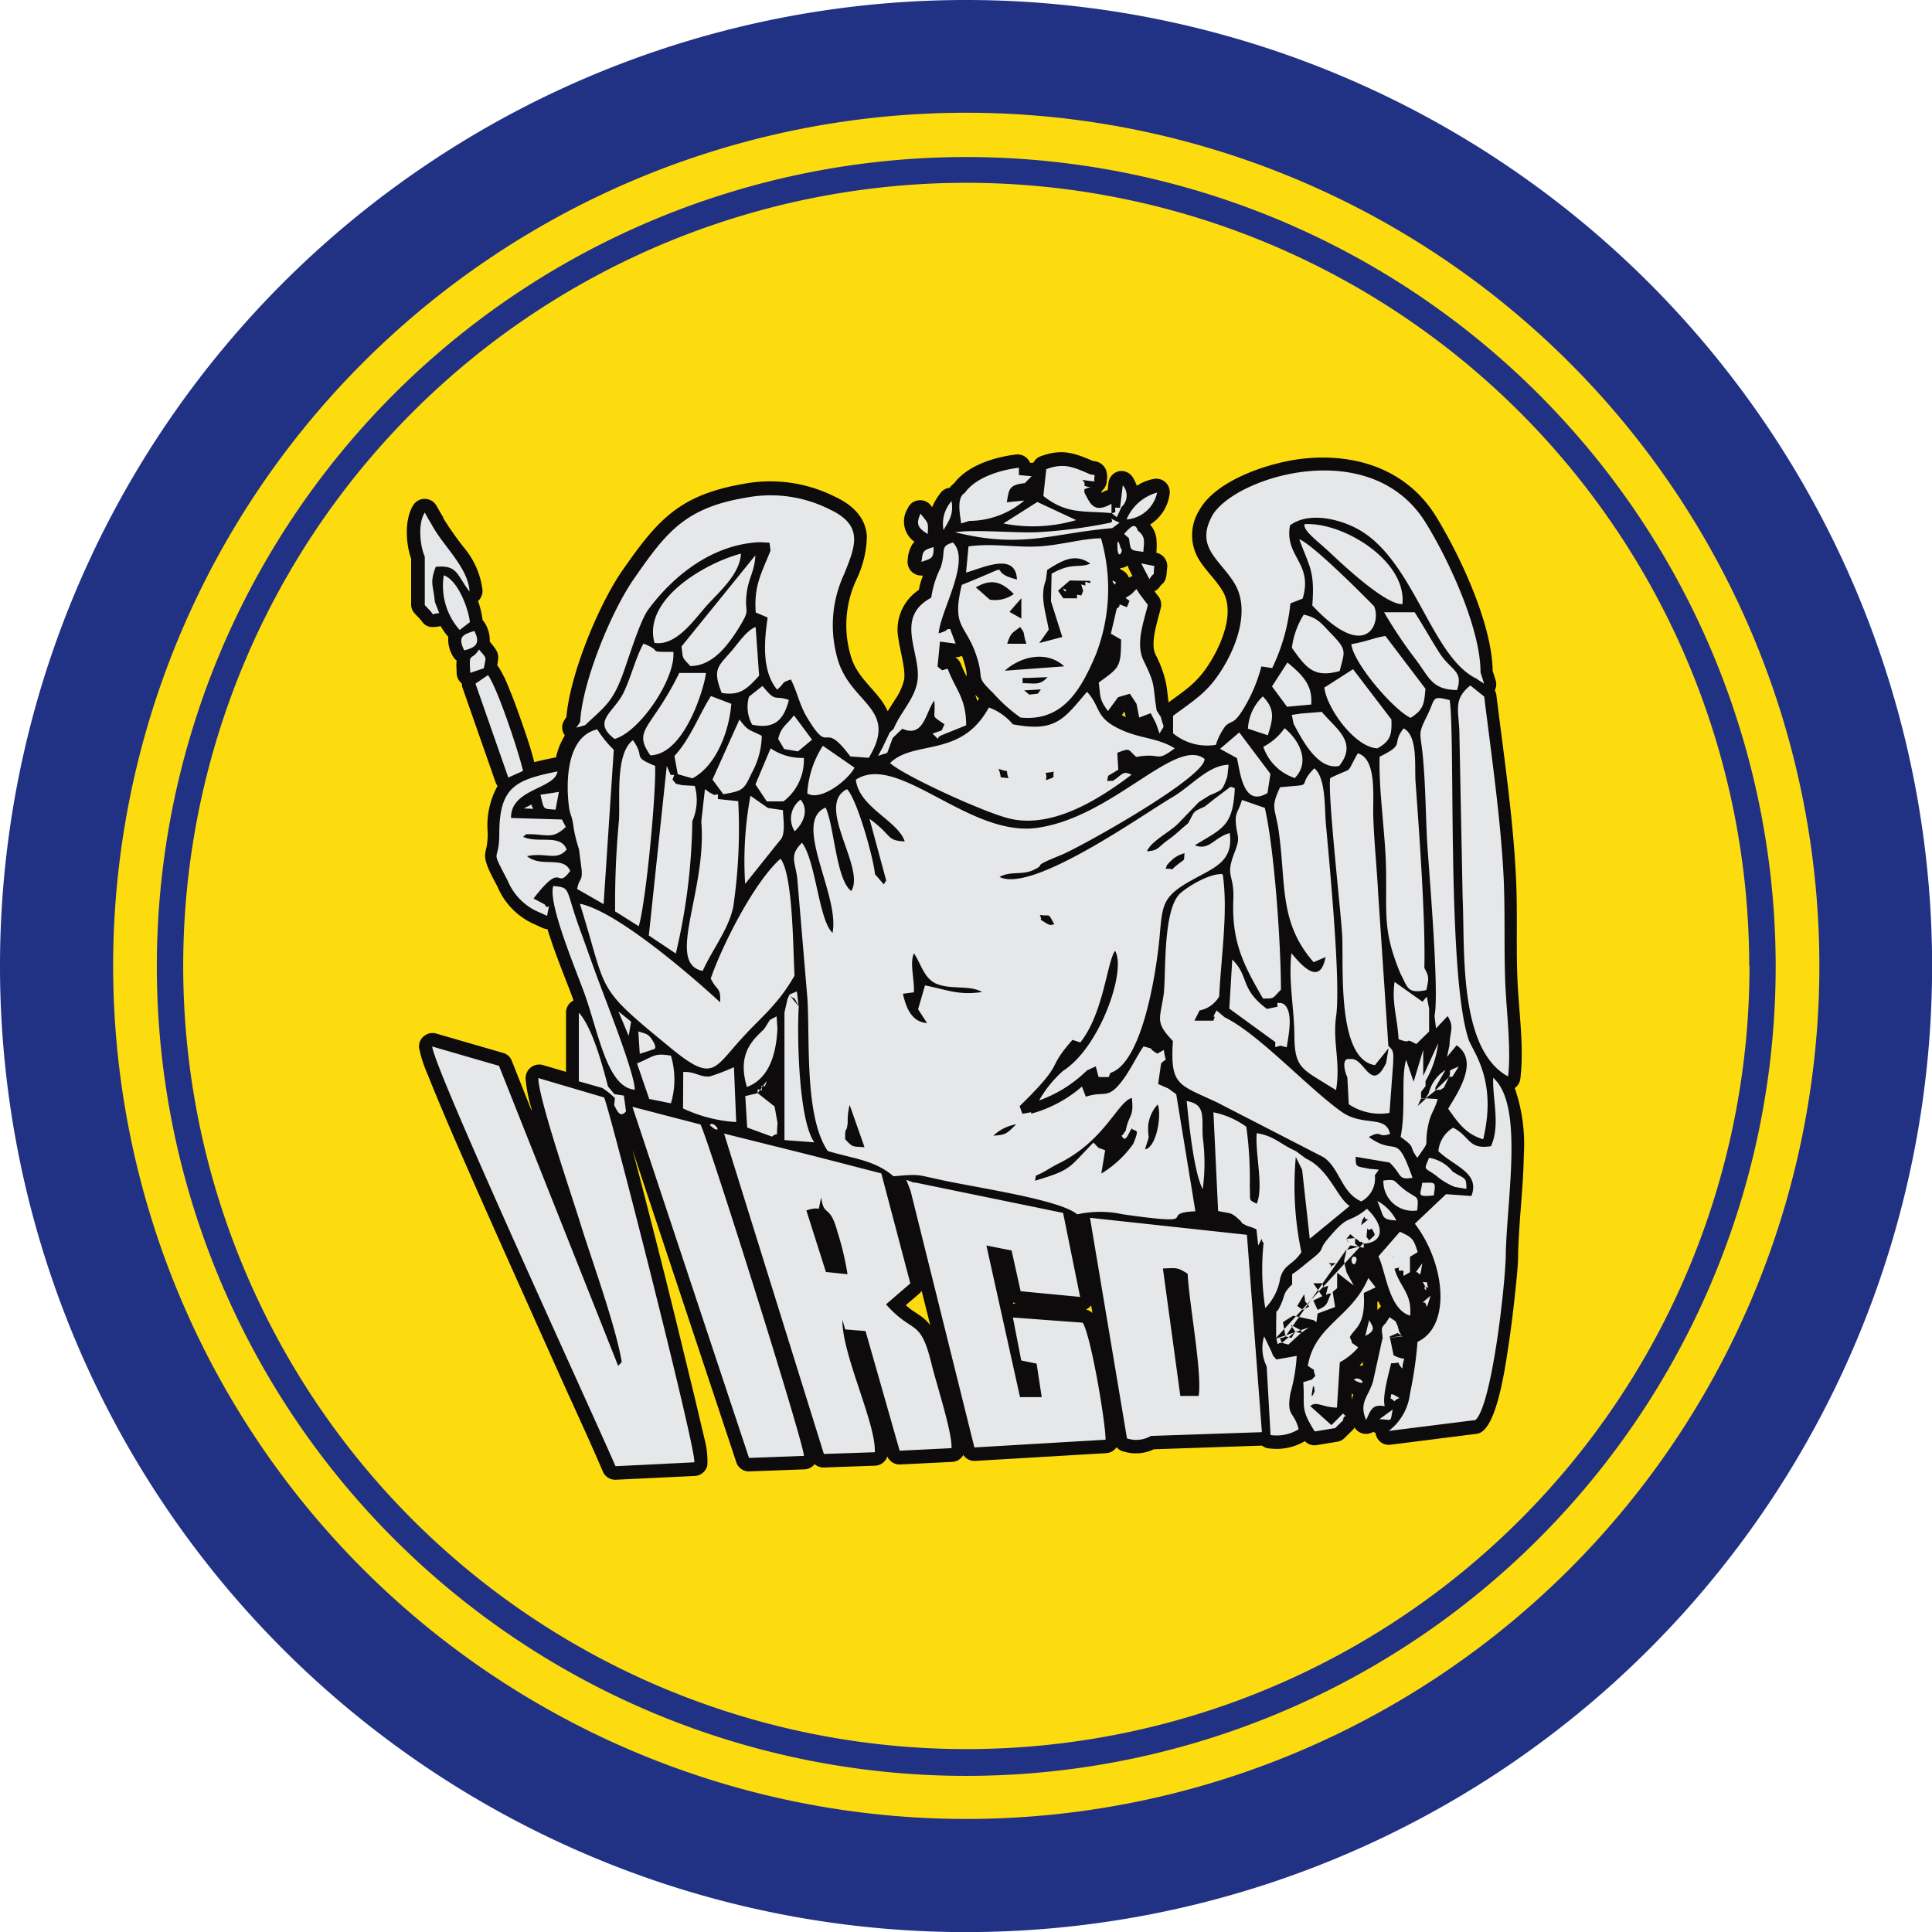 <svg id="Layer_1" data-name="Layer 1" xmlns="http://www.w3.org/2000/svg" viewBox="0 0 189.71 189.71">
  <g id="Layer_1-2" data-name="Layer_1">
    <path id="embroidery1Color" d="M214.86,120A94.86,94.86,0,1,1,120,25.14,94.87,94.87,0,0,1,214.86,120Z" transform="translate(-25.14 -25.14)" fill="#213184"/>
    <path id="embroidery2Color" d="M203.79,120A83.77,83.77,0,1,1,120,36.21,83.78,83.78,0,0,1,203.79,120Z" transform="translate(-25.14 -25.14)" fill="#fddc0f"/>
    <path id="embroidery3Color" d="M199.5,120A79.48,79.48,0,1,1,120,40.56,79.49,79.49,0,0,1,199.5,120Z" transform="translate(-25.14 -25.14)" fill="#213184"/>
    <path id="embroidery4Color" d="M196.93,120A76.9,76.9,0,1,1,120,43.09a76.91,76.91,0,0,1,76.9,76.9Z" transform="translate(-25.14 -25.14)" fill="#fddc0f"/>
    <path id="embroidery5Color" d="M160,165.73a1.38,1.38,0,0,1-.72.21,1.31,1.31,0,0,1-1.13-.63,1.18,1.18,0,0,1-.22.28l-.77.76a1.27,1.27,0,0,1-.72.36l-2,.33a1.29,1.29,0,0,1-1.17-.39h0a5.41,5.41,0,0,1-3.45.72,1.26,1.26,0,0,1-.76-.28l-10.62.36a4.06,4.06,0,0,1-2.89.24,1.3,1.3,0,0,1-.77-.44,1.33,1.33,0,0,1-1,.58l-12.87.76a1.3,1.3,0,0,1-1.18-.58,1.32,1.32,0,0,1-1.1.68l-5.09.25a1.3,1.3,0,0,1-1.27-.79,1.31,1.31,0,0,1-1.21.91l-5,.18a1.34,1.34,0,0,1-.93-.33,1.3,1.3,0,0,1-1,.51l-5.39.2a1.29,1.29,0,0,1-1.3-.9L87.25,138.06v0c1.06,4,2.08,8,3.09,12s2,8.15,3,12.23c.33,1.4.66,2.81,1,4.23A8.53,8.53,0,0,1,94.6,169a1.32,1.32,0,0,1-1.24,1.07l-7.73.37a1.31,1.31,0,0,1-1.29-.8c-1.2-2.79-2.48-5.58-3.74-8.35q-3-6.69-6-13.39c-1.9-4.27-3.8-8.54-5.64-12.83-.63-1.49-1.26-3-1.85-4.48a12.19,12.19,0,0,1-.82-2.57,1.29,1.29,0,0,1,.48-1.14,1.32,1.32,0,0,1,1.21-.25l6.56,1.9a1.26,1.26,0,0,1,.86.79l1.93,4.86c0-.06,0-.12,0-.17a13.93,13.93,0,0,1-.58-3,1.34,1.34,0,0,1,1.7-1.29l2.27.67v-5.82a1.31,1.31,0,0,1,.74-1.19c-.52-1.49-1.76-4.38-2.56-7a1.41,1.41,0,0,1-.48-.12l-.86-.39,0,0a7,7,0,0,1-3.57-3.66c-.4-.79-1.26-2.22-1.22-3.12a4.68,4.68,0,0,1,.16-.83,7.94,7.94,0,0,0,.1-1.38A8,8,0,0,1,74,102.31a1.22,1.22,0,0,1-.21-.39l-3.22-9.21a1.24,1.24,0,0,1-.08-.46,1.3,1.3,0,0,1-.51-1c0-.4-.06-.84,0-1.25a1.35,1.35,0,0,1-.41-.5,3.16,3.16,0,0,1-.41-1.83,6,6,0,0,1-.76-1.06,2.76,2.76,0,0,1-1,.09c-.65-.13-.73-.47-1.09-.85l-.43-.45a1.29,1.29,0,0,1-.37-.91V80c-.55-1.56-.65-3.93.23-5.29A1.33,1.33,0,0,1,68,74.8l.4.71.26.42,0,.08a29.59,29.59,0,0,0,2.12,3,8,8,0,0,1,1.74,4.07,1.34,1.34,0,0,1-.44,1.08,8.77,8.77,0,0,1,.45,1.88v0a1.37,1.37,0,0,1,.25.33,3.19,3.19,0,0,1,.45,1.77c.87,1.06.94,1.18.73,2.33l.11.13a10.76,10.76,0,0,1,1,2c.39.92.74,1.86,1.07,2.8.51,1.44,1.09,3.07,1.46,4.58.69-.18,1.38-.32,2-.45l.13,0a6.92,6.92,0,0,1,.86-2.15l0-.05a1.29,1.29,0,0,1,0-1.52l.17-.27c.35-4.22,3.19-11.09,5.52-14.42,3.48-5,5.61-7.38,11.88-8.47a14.13,14.13,0,0,1,9,1.28c1.65.77,3,2,3.1,3.89A10.23,10.23,0,0,1,109.26,82a10.6,10.6,0,0,0-.63,7.37c.5,1.91,1.73,2.85,2.88,4.31a6.35,6.35,0,0,1,.8,1.3c.24-.4.5-.79.75-1.19a5.71,5.71,0,0,0,.85-1.88c.19-1-.4-2.88-.54-4a4.68,4.68,0,0,1,2-4.85,5.58,5.58,0,0,1,.36-1.27.58.58,0,0,1,0-.14,1.34,1.34,0,0,1-1.46-1.52,3.26,3.26,0,0,1,.44-1.52,2,2,0,0,1,.23-.27,2.43,2.43,0,0,1-.66-3.29,1.28,1.28,0,0,1,1.05-.78,1.3,1.3,0,0,1,1.21.5l.13.17a6,6,0,0,1,.8-1.36,1.26,1.26,0,0,1,.92-.54,2.23,2.23,0,0,1,.43-.44c1.35-1.78,4-2.58,6.09-2.83a1.31,1.31,0,0,1,1,.3,1.42,1.42,0,0,1,.38.51l.18,0,.14,0a1.3,1.3,0,0,1,.72-.64c2.09-.76,3.28-.33,5.17.48a1.37,1.37,0,0,1,1.25.89,2,2,0,0,1,.07,1,1.28,1.28,0,0,1-.46,1,1,1,0,0,1-.11.24l.27-.14a1.56,1.56,0,0,1,.39-.15l.07-.67a1.32,1.32,0,0,1,1-1.17,1.3,1.3,0,0,1,1.42.64,4.59,4.59,0,0,1,.37.78,4.5,4.5,0,0,1,1.66-.67,1.32,1.32,0,0,1,1.56,1.48,4.2,4.2,0,0,1-1.92,3,2.51,2.51,0,0,1,.62,1.37,8.16,8.16,0,0,1,0,1.4h0a1.33,1.33,0,0,1,1.06,1.46c-.09.67,0,1.27-.61,1.71l-.12.17a1.28,1.28,0,0,1-.52.44l.39.5a1.32,1.32,0,0,1,.24,1.09c-.27,1.24-1.1,3.44-.52,4.63a11.27,11.27,0,0,1,1,2.69c.13.63.19,1.31.27,2,2-1.45,3.07-2.13,4.4-4.47,1-1.78,2.06-4.56.9-6.49-.65-1.08-1.61-1.94-2.27-3a4.6,4.6,0,0,1,0-4.92c1.66-3,7-4.72,10.25-5.06,5.15-.54,10.16,1.08,13,5.7,2.37,3.86,5.49,10.54,5.55,15.15l.29.91a1.35,1.35,0,0,1-.08,1,1.22,1.22,0,0,1,.16.51c.74,6,1.65,12,1.93,18.08.15,3.24,0,6.47.13,9.7s.67,6.69.29,9.83a1.31,1.31,0,0,1-.55.93,16.83,16.83,0,0,1,.89,6.54c-.05,3.26-.48,6.5-.56,9.75,0,1.19-.15,2.42-.27,3.6-.18,1.74-.39,3.49-.65,5.22-.29,1.93-1,7.18-2.48,8.51a1.21,1.21,0,0,1-.74.34L161.69,167a1.28,1.28,0,0,1-1.37-.76,1.48,1.48,0,0,1-.12-.41l-.17-.06Zm.73-12.31c-.08-.16-.17-.33-.24-.5l-.1.05q0,.39,0,.78l.05,0v0A1.5,1.5,0,0,1,160.76,153.42ZM99.88,133.76h0l-.12,0,.07,1.11.3.11-.18-1a.82.82,0,0,1,0-.27Zm64.05,21.87a.41.41,0,0,0,.11-.07l-.12.05ZM159,158.88c-.12.12-.24.22-.36.32a1.43,1.43,0,0,1,.28.07l.08-.39Zm-1,3.18-.13-.06,0,.57a4.28,4.28,0,0,1,.14-.43l0-.08Zm-22.1-81.4a1.42,1.42,0,0,1-.76.26s0,.07,0,.1l.24.14h0a1.38,1.38,0,0,1,.62.71,1.35,1.35,0,0,1,.34-.17l-.32-.63A1.25,1.25,0,0,1,135.89,80.66Zm-19.42,74.59-.84-3.36a1.27,1.27,0,0,1-.24.28l-1.32,1.13c.17.15.35.29.53.43.4.29.83.53,1.21.84A4.23,4.23,0,0,1,116.47,155.25Zm15.8-1.93-.07.09a1.46,1.46,0,0,1-.43.32,1.3,1.3,0,0,1,.63.34l-.13-.75Zm-11-59.57-.38-.39a6.45,6.45,0,0,1,.21.62A1,1,0,0,1,121.26,93.75Zm-1.72-4.2a1.23,1.23,0,0,1-.63.12,1.35,1.35,0,0,1,.57.69,11.9,11.9,0,0,0,.55,1.2c0-.12,0-.25,0-.38a6.11,6.11,0,0,0-.22-.94,7,7,0,0,0-.23-.69Zm16.13,6-.14-.54-.25.35Zm-10.75,57.62a1.14,1.14,0,0,1-.31-.16l0,.14h.06l.22,0Z" transform="translate(-25.14 -25.14)" fill="#0d0b0c" fill-rule="evenodd"/>
    <path id="embroidery6Color" d="M117.79,77.19c.53-.94,1-1.48.79-2.85A3.35,3.35,0,0,0,117.79,77.19ZM108.13,137c.76.84.72.7,1.9.79l-1.46-4.15a6.07,6.07,0,0,0-.19,1.71c-.11,1.22-.27.22-.25,1.65Zm6.75-14.42-1.08.14c.34,1.51.91,2.77,2.37,2.88l-.88-1.36.68-2.34c2.06.4,3.28,1,5.6.65-1.22-.71-3-.21-4.46-.8-1.25-.52-1.53-2-2.23-3-.43,1,.05,2.38,0,3.82ZM165.12,133l-.44,0-.33.74.77-.69Zm-79.62-.38-.66-.8c-.52-2-1.53-5.79-2.86-7.24v6.74l2.3.65a7.18,7.18,0,0,1,1.24,1l-.07.69c.28.54.59,1.32,1.16.6l-.21-1.54-.9-.14Zm51.37-55.38c-.29-.88-.76-.23-1-.06l-.35.39L136,78c.18,1.3.11,1.14,1.41,1.33C137.46,78.38,137.68,77.86,136.87,77.25ZM135,93.58l1.09-.32.65,1L137,95.6l1.13-.43.52,1,.35,1c.54-1,.45-.31.13-1.62l-.41-.63c-.44-2.75-.06-2.38-1.28-4.9-.82-1.68,0-3.75.41-5.49l-.8-1.05-.32-.5-.5.51-.57.36.39.29-.25.62c-1.27-.47-.35-.2-1,.13l-.58,2.47,1,.58c0,2.77-.19,2.75-2.19,4.22.18,1.44.06,1.65.9,2.8l1-1.36Zm25.58,70.92c1.26,0,1.06.44,1.31-.95Zm-1.38-8.18c1.1-.55.75-.9.38-1.55Zm-59-30.17-.44.44c-1.63,1.53-1.91,3.11-1.28,5.29,2.27-.86,2.88-3.39,3-5.71l-.08-1.23-.66.35Zm32.39-53.81c0-.68.18-.53-.37-.61-1.69-.73-2.57-1.17-4.34-.52l-.29,2.63c2.33,1.86,4.09,1.43,6.72,1.69l.49.4.46-1a1.52,1.52,0,0,0,.13-2.14L135.12,75c-.65,0-.45-.15-.46.57v-.13l-.38.1,0-.93c-1.78,1-2.09-.06-2.66-1.1l0-.33c.8-.34.8-.08,0-.33.2-.71-1-.64.94-.44l.11-.06Zm-6.83.25.68-.69-1.25-.11,0-.72c-1.91.22-4.3,1-5.31,2.47-.84.48-.47,2.09-.36,3l.8-.25a8.42,8.42,0,0,0,5.4-2l-1.72.17C124.22,73.33,124.1,72.75,125.72,72.59Zm.64,61.76-.87.16-.27-.75c4.7-4.61,2.41-3.35,5.19-6.51l.77.25c2.27-2.83,2.63-7.93,3.41-9,1.15,1.9-1.47,9.47-5.09,11.78a11.46,11.46,0,0,0-2.37,2.92,12.91,12.91,0,0,0,4.7-2.95l.87-.4.26,1,.11.05.9,0,.16-.41c3.19-1,4.54-10.13,4.83-13.31s.22-4,3.22-5.64c2.1-1.19,4.07-1.78,3.67-4.6-1.56.44-2,1.76-3.42,1.2,2.71-1.67,3.75-1.84,3.92-5.61l-.41-.14-1.7,1.28-.84.67c-1.3.58-.94.43-1.65,1.66-.72.57-1.1,1-1.85,1.54-1.17.82-1,1.12-2.18,1.19.44-1,2.09-1.8,3-2.65l2.11-2.19,1-.63c1.34-.59,1.28-.46,1.78-1.84l.13-1.18c-1.95,0-3.72,2.13-5.49,3.16-2.94,1.72-13.77,9.47-17,7.85,1.12-.62,2.21-.13,3.39-.71,1.38-.68-.62-.12,2.67-1.45,2-.83,14.15-7.62,14.07-9.43-2.82-2.2-9,5.71-16.39,6.76-6.69,1-13.71-7.44-17.85-4.72.31,2.73,4.11,4,4.8,6.06-1.86-.09-1.15-.54-3.46-2.22l1.64,6.06-.24.38-.86-1c-.16-1.62-1.75-7.34-2.75-8.35-3.17,1.58,1.85,7.72.42,10-1.49-1.08-1.67-6.41-2.52-8.19-3.32,1.39,1.42,8.6.68,12.3-1.36-1.25-1.63-7.05-3-8.85-1.23,1.23-.71,1.76-.47,3.42l1,11.85c.26,4.17-.29,11.63,2,15,2.45.75,4.59.87,6.45,2.48,2.69-.22,2.12-.18,4.86.4,3.69.79,11.46,1.9,13.19,3.34a10.43,10.43,0,0,1,4.49,0c8.39,1.19,3.19-.13,7.11-.3l-1.88-11.49-.78-.57-1-.44.29-2c.6-.72.5.22.27-1.34l-.64.36c-1.14-.68,0-.34-1.35-.71-.7,1-1.29,2.33-2.14,3.43-1.43,1.84-1.66.89-3.53,1.51l-.38-1a12.58,12.58,0,0,1-5,2.67ZM134.87,79c.06,1.22.64.14.33,0C135.19,79,134.8,77.48,134.87,79ZM166,124.91l.15,1.21.51-.54.63-.67c.68,1.14.22,1.43.18,2.87l-.24,1.14.94-1.14c2.3,1.57,0,4.81-.83,6.23.91,1.27,1.69,2.49,3.44,3,1.4-5.82-1-8.57-1.43-9.79-2.14-6.37-1.3-29.8-1.86-33.33-1.84-.48-1.35-.2-2.25,1.6s-.62,1.59-.41,3.68c.28,2.74.3,5.76.44,8.54C165.48,111.05,166.48,122.53,166,124.91ZM78,114.68l.86.39c.35-1.83.16-.33-.23-1.12l-1.1-.58c3-3.89,2.12-.71,3.6-2.71-.66-1.53-2.84-.29-4.24-1.45,1.91-.41,2.86.52,3.89-.64-.56-1.59-2.84-.57-4.27-1.26l.29-.25c2-.07,2.51.6,3.9-.72l-.38-.73-5-.15c-.05-2.89,4.31-2.83,4.56-4.57-4,.81-5.69,1.45-5.71,6,0,3.26-1,1.21.82,4.72a5.75,5.75,0,0,0,3,3.07Zm39.61-17.82-.91.32c.91.81.22.49.84.18l2.47-1c0-2.71-1.06-3.51-1.81-5.55-.81.17-.32.27-1-.21l.24-2.46,1.54.2-.54-1.43c-.59,0,.08.07-1.13.42.19-2.26,3.21-7.15,1.4-8.92-1.36.41-.63.75-1.21,2.48a9.75,9.75,0,0,0-.92,2.94c-3.73,2-.88,5.55-1.37,8.28-.3,1.71-1.67,3-2.31,4.58l-.39.37-.73,1.52-.42.78.9-.29.54-1.47.94-.9c2.12.92,2.27-1.6,3.14-2.77.17,1.93-.45,1.32,1,2.33Zm18.07,39.27-.36.52.06-.09h0l.3-.43c.35-1.67.81-1.24.6-3.18-1.4.38-2.61,4.13-7.09,6.39-.51.25-.85.46-1.33.74-1.3.77-.9.19-1.09,1,3.63-1.08,3.27-1.23,5.74-3.75.72.75.34.43,1.15.76l-.38,2.29a10.57,10.57,0,0,0,3.13-2.91c.72-1.71.19-1.12-.15-1.53-.4.69-.63,1.47-1,.68l.1,0,.36-.52Zm17.17-40.92-.86.13.17.86c.89,1.69,2.42,4.58,4.48,4.15,1.86-2.35-.31-3.63-1.71-5.31ZM134.36,77l.71-.53c-1.63-.77-.26-.25-.92,0a49.31,49.31,0,0,1-7.14.93c-2.34.09-6.08-.29-8.09,0C125.52,79.05,128.38,77.51,134.36,77Zm-30.81,46.87-.16-1.38-.72.3-.2.44-.3,1.33,0,12.53,2.93.22c-1.56-2.19-1.71-10.62-1.52-13.44Zm63.85,7,.35,0,.63-1C167,130.43,167.78,130.15,167.4,130.94ZM67.27,85c.68.7,0,.42,1,.35l-.43-1.11c-.13-1.57-.54-1.84.09-3.44,2.18-.23,2.08.86,3.32,2.43-.15-2.4-2.6-4.46-3.72-6.58l-.27-.44-.41-.74c-.69,1.07-.48,3.24,0,4.33v4.75Zm33.43-6.57.1.78c-.92,2.3-1.64,3.44-1.45,6.07l1.17.5c-.36,2.38-.57,5.28.93,7.08.94-.81.24-.6,1.34-1,.59,1.08.85,2.47,1.54,3.63,2.46,4.14,1.42.06,4.31,3.93l1.81.13c3-4.93-1.89-5.26-3.1-9.84a11.88,11.88,0,0,1,.68-8.2c1.06-2.65,2-4.73-1.36-6.32A12.86,12.86,0,0,0,98.42,74c-6,1-7.84,3.38-11,7.93-2.26,3.22-5.12,10.21-5.31,14.1l-.37.56.85-.24c1.79-1.7,2.66-2.19,3.65-4.86.57-1.52,1.72-5.35,2.54-6.47,2.47-3.36,6.35-6.46,11-6.64Zm61.87,84c-1.19-.76-.7-.18-.91,0C162.47,162.92,161.6,162.83,162.57,162.41Zm-86-57.91c1.52.06.71.09.79-.39Zm18.27,31.1a4.4,4.4,0,0,0,.45.36C96.05,136.37,95.19,135.17,94.85,135.6ZM86.2,158.87l-.36.39L74.14,129.8l-6.56-1.9c.2,2.26,15.68,35.86,18,41.21l7.74-.38c.23-1.17-8.55-35.59-8.87-35.83L78,131c0,1.94,3.25,11.43,4.06,14.06,1.18,3.82,3.51,10.15,4.13,13.8Zm28.74-17.58-.81-.3.42,1.07,6.27,25.21,12.88-.76c0-1.73-1.44-10.21-2.24-11.49l-6.86-.51.82,4.22,1.51.31.5,3.29-2.13,0L122,147.44l2.47.49.89,4,5.84.56-1.67-8.25-14.6-3Zm43.14,19.34a5.13,5.13,0,0,0,.52.25C159.42,161.12,158.51,160.16,158.08,160.63Zm12.1-68.8.69.44-.35-1.1c0-4.31-3.1-11-5.36-14.66-5.41-8.82-18.9-4.49-21-.71-1.69,3.12.8,4.29,2.21,6.64s.4,5.57-.88,7.83c-1.56,2.72-2.71,3.34-5.16,5.16l0,1.72a5.28,5.28,0,0,0,4.2,1.13,6.2,6.2,0,0,1,.94-1.85c.62-.59.74-.1,1.63-1.46A15.48,15.48,0,0,0,149,90.58l1.06.16a18.81,18.81,0,0,0,1.79-6.35l1.2-.47c1.06-3.51-1.8-4.1-1.24-7.19,1.8-1.35,4.75-.66,6.6.33,5.6,3,7.26,12.72,11.82,14.77Zm-6,58.22c.45,0,.34.9.62-.87Zm.63,3c.65-.25.16,1.42.8-.68Zm-4.64-12.53.36-.53-1-.09c-1.24-.27-1.27-.1-1.27-1.17l3.32.56c1.28,1.21.78,1.75,2.26,1.5-1.65-4.67-1.49-2-4.29-4,1.34-.75.83.14,2.09-.31-.44-1.91-2.63-.66-4.78-2.18-3.36-2.4-8.12-7.64-11.47-9.27l-.79-.67c-.68,1.22.07.09-.31,1l-1.86,0,.5-1a2.86,2.86,0,0,0,1.93-1.38c.16-3.74.9-8.34.34-12-1.1-.12-3.14,1-4.11,1.83-1.83,1.53-1.43,8.19-1.69,10-.35,2.43-.88,2.67.91,4.55-.27,4.36.49,4.24,4.28,6l10.51,5.41c1.61,1.09,1.73,3.47,3.71,4.34a2.55,2.55,0,0,0,1.32-2.63Zm5.28-16.44-.21-1.08-.42.5-2.74-1.94c-.3,2.06.29,3.56.39,5.62,1.5.57.38-.26,1.74.48l1.26-1.23,0-2.35Zm-7.6,24.83c0,.25.32.7.48,0a.29.29,0,0,0-.18-.38c-.13,0-.28.06-.3.32v.06Zm-5.52,7,.59.15v-.28l-.68-.36-.37-.2.25.37.22.32ZM129.74,83.24s.11-.2.11-.14.05-.06.05,0S129.2,82.61,129.74,83.24Zm4.86-.69s.11-.22.11-.16,0-.07,0-.06S134.06,81.83,134.6,82.55Zm30.78,69c-.26-.59.15-.46-.54-.53C165.81,152.64,164.37,151.2,165.38,151.59Zm-31-49.74c-.67,0-.52.18-.43-.49l1-.6-.1-1.66c1.32-.5,1-.36,1.86.41,2.58-.47,1.83.61,3.78-.85-1.6-1-3.23-.94-5.08-1.74-2.82-1.22-2.09-2.22-3.53-3.81-2.3,2.68-3.06,4-7.29,3.19a5.42,5.42,0,0,0-2.35-1.65c-2.72,5-7.3,3.13-9.7,5.45,1.14,1.14,9.32,4.92,11.82,5.48,4.15.94,8.66-1.88,11.89-4.33C135.32,100.77,135.37,101.25,134.35,101.85Zm-8.82-9.62c0-.64-.15-.45.53-.48l1.91-.08C127.24,92.49,126.7,92.21,125.53,92.23ZM168,141.69l1.13.19c0-1.22-.11-.9-1.35-1.7a3.71,3.71,0,0,0-2.32-1.35c-.49,1.28-.54.87.66,1.72a6.66,6.66,0,0,0,1.88,1.14Zm-35.8-59.51,0,.22c-.59-.12-.49-.29-.48.24l-.41-.12.19.64-.18.45c-.52-.07-.42-.21-.42.28l-1.35,0-.52-.75,1.16-1ZM154,161.67c.14-1,.22.05.23.06S153.79,162.87,154,161.67ZM70.72,89c1.17-.28,1.61-.7,1-1.9C70.51,87.46,70.1,87.7,70.72,89Zm7.49,14.18c.38,1.61.25,1.33,1.48,1.47l.33-1.75ZM71.32,91.21l1.33-.45c.22-1.25.33-.86-.47-1.84C71.36,90.18,71.18,89,71.32,91.21Zm17.75,37.05c.05-.12.9.11,0-1.17-.37-.5-.7-.48-1.25-.67l.14,2.2Zm61.41,28.35c.21.92,0,.32.53.4l.05,0,.59.16,1.24-1.14.78-.55-.79.27-2.4.82Zm1.82-.69-.34.6-.6-.16c-.57.38-.65-.14-.35.65l1.29-1.09Zm-.94.44-.24-1.4,1-.63,2,.44.29.19.11-.84,1.72-.64L156,152l.44-.37,0-1.52,1.63,1.26-.71-1.3c-.36-1.54-.25-.76,0-2.25Zm6.87-9.1-.71-.15Zm.85,0c1.94-.13,2.07-1.72.29-3.42-2.05,1.63-1.64.31-3.89,3-.94,1.14-.14.84-1.54,1.93-.62.48-1.17,1-1.92,1.49l0,1c-.95.92-.65,1-1.12,2-.6,1.36-.38-.13-.45,1.59l0,1.65,8.6-9.33Zm-6,6.5-.56-.38.68-1.15.08.5v.17l.42.53-.62.33Zm1.9-1.34-.88-1.27h.9c.11.53,0,.4.55.25-.32,1.43-.29.68.29.76-.44.94-.28,1.17-1.32,1.6l-.42-.92.88-.42Zm8-10.52c-1.08-.84-.68-1-2-.84A2.88,2.88,0,0,0,164.3,144C164.47,142.4,164.33,142.94,163,141.92ZM147.68,96.69l1.95.65c.57-1.72.68-2.61-.49-3.82A4.7,4.7,0,0,0,147.68,96.69Zm-46.13,1,.59,1,1.36.23,1.38-1.15-1.78-2.39C102.38,96.35,101.84,96.48,101.55,97.71Zm-1,6.79-1.72-1.2a34.82,34.82,0,0,0-.52,8.65l3.39-4.24c.63-.54.34-2.16.32-3Zm50,19.52-1,.21c-2.7-2-1.71-3.19-3.41-4.85l-.29,4.82,4.52,3.29c0,.65-.15.49.52.35l.6.16c.16-1.11.71-3.51-.31-4.26l-.23-.09c-.5,0-.37-.14-.37.37ZM153,140l.75,6.78,3.92-3.22c-1.24-.8-2-3.59-4.3-4.66l-1-.74c-1.51-.66-2.12-1.49-3.83-1.75-.17,2,.71,5.29,0,6.93-.85-.45-.6-.19-.68-1.66a37.29,37.29,0,0,0-.34-5.9,8.32,8.32,0,0,0-3.23-1.42l.46,9.69c1.24.29,1.2.07,2,.79s-.23.08.76.63c.16.09.43.11,1,.38l.18,1.59c.63-1.19.18-.37.53-.28a24.53,24.53,0,0,0,.16,6.42,5.35,5.35,0,0,0,1.47-2.95c.44-1.42,1.17-1.19,2.08-2.53a31.47,31.47,0,0,1-.55-9.35L153,140Zm-1-51.24c1.37,1.91,2.12,3,4.69,2.27.47-1.92.75-2-.71-3.54-1-1-1.32-1.66-2.82-2A8,8,0,0,0,152,88.72Zm-56.9,12.93,1.07,1.44c1.92-.35,2-.4,2.77-2.06a7.81,7.81,0,0,0,1-3.68c-1.25-.64-1.32-.43-2.19-1.6Zm69.11-11.71c1.29,1.69,1.52,2.88,4,2.92.66-1.94-.61-1.88-1.77-3.72-.83-1.31-1.56-2.62-2.39-3.92h-1l-2,0a44,44,0,0,0,3.2,4.76Zm-72,44a14.31,14.31,0,0,0,5.22,1.34l-.22-5.39a21.33,21.33,0,0,1-2.37.91c-1,.09-1.4-.49-2.61-.44Zm11.37-10c-.67-1.33-.28-.51-.88-1.08ZM91.37,99.4l.32,1.76,1.44.41c2.39-1.26,3.62-4.73,3.82-7.32l-2-.76c-1.18,1.83-2,4.18-3.61,5.91ZM89,99.31c3.53-.09,5.45-7.26,5.45-8.09H91.84C89.09,96.82,87.21,96.72,89,99.31Zm73.85-14.85c.43-4.25-5.83-8.09-9.62-7.85-.12.68,1.26,1.61,2.63,2.91C158.27,81.79,161.48,84.55,162.87,84.46Zm-7.67,8.16c.19,2,3,5.93,5.22,6,1.31-.74,1.41-1.34,1.37-2.83L158,90.85l-2.76,1.77Zm-63.12-4c.16,1.24,0,1,.87,1.92,2.16,0,3.65-2,4.68-3.62,1.39-2.25.55-1.32.87-3.68.2-1.4.77-2.05.83-3.57Zm65.77-.23c.21,1.88,4.14,6.45,5.82,7.24,1.25-.79,1.33-1.31,1.46-2.86l-3.93-5.18c-1,.14-1.88.56-3.35.8ZM85.49,97.7c2.47-.69,6-5.92,5.77-8.55-2.82,0-.83,0-2.94-.81-.82,1.52-1.2,3.28-2,4.92C85.32,95.15,83.26,96,85.49,97.7Zm3.92-9.43c2.09.31,3.79-2.13,5-3.52s3.38-3.15,3.49-5.25C94.35,80.44,88.22,84,89.41,88.27Zm66.27,61.34c.63-.43-.87-.45.63-.43Zm3.67-3.34c.15-1.24-.16,0,.49-.5.43.83.38.5-.27,1.19C159.34,146.48,159.29,146.83,159.35,146.27Zm-.44-1.32c.45-.72,0,0,.58-.08l-.7.58ZM154,84.59c5.33,5.72,6.81,1.69,6.06.07-1.32-1.35-6.05-6.08-7.34-6.57C153.74,80.87,154.26,81.21,154,84.59Zm0,76-.89.27c.19,2.48-.35,2.5,1.13,4.84l2-.33.77-.75.05-.24c.2-.44.51.11-.05-.44l-1.13,1.14-2.08-1.87c.6-.53,1.17.12,2.62.15l.28-4.45a6.45,6.45,0,0,0,1.81-1.46c-1.11-.86-.3,0-.83-1,.46-.94,1.59-1.08,1.37-4.35l1.17-.55-.72-.92c-1.62,3.88-5.26,4.61-5.94,8.62,1,.73.35,0,.74,1l-.31.31ZM84,121.69c-.64-1.7-1.22-3.38-1.84-5.08-1.59-4.31-.88-4.29-2.69-4.47-.57,1.75,2.43,8.71,3.18,10.89,1.36,4,2.21,8.9,4.82,9.11,0-1.55-2.75-8.51-3.47-10.45ZM91,101.24l-.39-.88L88.85,117l2.65,1.77a59.06,59.06,0,0,0,1.62-13,5.09,5.09,0,0,0,.24-3.46l-1.24-.07-.61-.14-.33-.4C91.34,101.14,91.48,101.24,91,101.24Zm-5.41,13.42,2.27,1.43c.73-2.45,1.72-13.15,1.61-15.74-2.37-1-.89-.73-2.18-2.53-1.74,1.32-1.25,5.59-1.37,7.85A87.45,87.45,0,0,0,85.54,114.66Zm-3.73-2.2,2.55,1.46,1-15.16a10.22,10.22,0,0,1-1.62-2c-2.9.65-3.12,4.83-2.79,7.54.13,1,.3.8.46,2.08a13.18,13.18,0,0,0,.53,2.13l.27,2.09C82.32,111.77,82,111.33,81.81,112.46ZM94,105.82c.58,6.82-3.56,13.91.14,14.66,1-2.25,2.86-4.48,3.08-6.86a52.1,52.1,0,0,0,.41-9.81l-2-.21c0-.57.15-.45-.39-.41l-.45-.25-.43-.31Zm52.24,7.78c-.14,4.05,1,6.29,2.92,9.59,1.19,0,.89,0,1.76-.87,0-4.44-.63-13.69-1.58-17.85l-2.25-.78c-.36,1.26-.72,1.19-.58,2.46s.43,1.18-.13,2.66c-1,2.56,0,2-.14,4.79ZM165,120.24c.13-4.62-.49-13.21-.86-18.28-.12-1.6.26-4.53-1.17-5.3-1.27,1.59.27,1.51-2.36,2.78-.11,3.27.57,7.58.63,11,.08,4.51-.34,6.08,1.41,10.29.76,1.45.68,2,2.55,1.63.22-1.1.32-1.26-.2-2.17Zm-3.53,7.61-1-14.94c-.13-2.5-.39-5-.48-7.5-.08-1.81.42-5.74-1.52-6.3-1.3,2.24-.23,1.21-2.71,2.43-.27,1.48,1,12.67,1.17,15.37.17,3-.58,12.22,3.22,12.82l1.34-1.66-.25,1.47c-1.49,3.06-2.13-.67-3.52-.4-.9-.2-.55,1.24-.28,1.77l.14,2.66a5.52,5.52,0,0,0,4,.85l.36-4.88c0-.76.15-1.25-.49-1.69Zm-6.14,3.72,1,.61c.47-2.75-.34-4.63,0-7.19.49-3.24-.61-14.62-1-19-.13-1.51,0-4.5-1.13-5.41-1.93,1.94.33,1.52-3.36,1.86-1,2.09-.46,2-.13,4.38.72,5.08,0,8.91,3.42,12.8l1.17-.5c-.54,2.89-2.35.82-3.35-.38-.31,2.61.26,5.36.29,8,0,3.08.65,3.33,3.08,4.82Zm14.19-39.12c-1.69,1.34-1.15,2.41-1.08,4.55l.32,16.26c.24,5-.46,14.9,4.46,17.58.34-2.73-.2-6.72-.29-9.63-.1-3.23,0-6.39-.13-9.67-.28-5.88-1.2-12.13-1.92-18Zm-40.89,8.46c-.22.65.38.42-.79.84C128.06,100.73,127.3,101.18,128.65,100.91Zm-5.46-.29c1.34.51.59-.17,1,.94C123,101.35,123.64,101.78,123.19,100.62Zm4.18-7.78-.3.41-.84.1-.5-.42,1.64-.09ZM123.8,91c1.62-1.44,4.14-2,5.84-.43Zm1.49-4.31c.61.78.22.47.64,1.66l-1.89,0C124.41,87.23,124.51,87.34,125.29,86.72Zm-1-1.5,1.14-1.31v2l-1.13-.64Zm-3.34-2.37c1.55-.89,2.54-.57,3.74.65a3.13,3.13,0,0,1-2.35.55c-.57-.47-.81-.74-1.39-1.2Zm7.39,1.36,1.11,3.51-2.26.59.93-1.31c-.3-1.76-.9-3.29-.28-4.87l.13-1c1.39-.86,2.67-1.72,4.23-.62-1.1.49-1.8-.16-3.8,1Zm-8.09-5.46L120,81.36c1.61-.43,4.87-2.07,5,.68-3.43-.82.6-1.88-5.42.53-1.06,4.4.48,3.75,1.54,7.28.63,2.09-.22,1.64,1.52,3.32a15.61,15.61,0,0,0,2.71,2.43c4.14.41,5.91-2.71,7.36-6.1A17.82,17.82,0,0,0,133.25,78c-1.79,0-4.05.7-6.24.8s-4.62-.34-6.79,0ZM82.08,113.88c2.83,9,1.31,7.93,9,14.23,4.07,3.33,4.14,2,6.89-1,2-2.21,3.49-3.23,5.19-6.17-.15-2.45-.14-9.92-1.38-11.48-2.55,2.26-5.68,8.38-6.85,11.77.63,1.27,1,.81.92,2.33C95.82,123.52,86.41,114.76,82.08,113.88ZM173,148.19c.14-5.63,1.75-14.6-1.24-17.22-.07,2.18.72,4.69-.22,6.72-2.25.35-2-.93-3.71-1.82a3,3,0,0,0-1.45,2.31c1.57,1.51,4.12,2.12,3.24,4.4l-2.49-.18-3.06,2.9c3,3.93,3.59,10.06.26,11.6a39.28,39.28,0,0,1-.74,5.09,5.38,5.38,0,0,1-2.09,3.66l8.52-1.07C171.66,163.08,173,150.91,173,148.19ZM87.24,133.82,98.69,168.3l5.39-.2c0-1.25-9.21-30.53-10.15-32.54Zm52.09,15.88c1.42-.07,1.44-.1,2.43.51.14,2.9,1.44,9.75,1.08,12l-1.8,0Zm-1.18,16.44,10.9-.37-1.47-19.38-15.41-1.67,3.48,20.75.15.91a2.87,2.87,0,0,0,2.35-.24Zm-30.79-13.41.25,1Zm-.38-2.06.29,1.25ZM104.32,144c1.69-.59,1,.53,1.46-1.26.26,1.95.85.59,1.58,3.32a28.15,28.15,0,0,1,1,4.2l-2.12-.22Zm.92-3.38.3,1.26Zm-9-4.17,9.8,31.46,5-.17c.13-2.85-3.23-9.58-3.18-13l.27.94,2,.16,3.35,11.75,5.09-.25c.11-1.44-1.49-6.35-1.92-8.12-1.15-4.78-1.79-2.94-4.51-6l2.39-2.06-2.85-10.8-6.82-1.76Zm26.44.21a4.26,4.26,0,0,1,2.25-1.12C124,136.42,124,136.57,122.66,136.66Zm14.9,1.32c.57-1.87.27-.59.3-2.26a3.63,3.63,0,0,1,.93-2.12C139.23,134.48,138.74,137.83,137.56,138Zm-8.89-22.07c-.39,0-.3.22-1-.23s-.1,0-.45-.7C128.36,115.15,128,114.7,128.67,115.91Zm11.56-6.38.21-.15a3.13,3.13,0,0,1,1-.46c-.12.82.17.45-.67,1.1-1,.79-.09.37-1.2.43.27-.58-.08-.11.35-.6.06-.07.28-.26.35-.32ZM162,148.46c0-.06-.11.17-.16.12Zm.55,1.45c.55,0,.35-.11.41.52l.63-.37v-1.51l.76-.46c-.41-1.29-.5-1.43-1.75-2l-2.11,2.42c.74,1.47,1,5.2,3.12,5.82.18-2.24-1-2.75-1.54-4.61C162.86,149.55,162.38,149.5,162.51,149.91ZM99.32,102.16l1.11,1.67,1.64,0a5.08,5.08,0,0,0,2-4.27,5.45,5.45,0,0,1-3.26-.94ZM71.83,92.27l3.22,9.22,1.45-.65C76.08,99,74,92.73,73.06,91.43Zm24.12.9c1.85.33,2.54-.38,3.73-1.68l-.34-4.78c-.9.3-1.85,1.8-2.54,2.55C95.51,90.69,95.17,91,96,93.17Zm70.13,39.05v-.28l1-1.74a3.8,3.8,0,0,0-1.65,2.3l-.33.51,1-.79Zm-1.4.74,0-.6.44-.57,0-.5a9.8,9.8,0,0,0,1.24-3.71l-1.47,3.21,0-2.56-.94,3.13-.74-2.15c-.52,1.77,0,4.9-.54,7.57,1.61,1.16.71.78,1.64,2.05,1.33-1.9.68-.86,1-2.84.29-1.65.63-1.61,1-2.93Zm2.1-.44.13-.22.84-1.38Zm.62-1.58-.48,1c-.72.45-.09.07-.84.27l1.32-1.28Zm-17.88,28.37.38,6.74a4.09,4.09,0,0,0,2.76-.57c-.46-1.81-1.21-1.18-.81-3.53a17.5,17.5,0,0,0,.62-3.67l-2,.35-.32-.37-.21-.51-.67-1.39A4,4,0,0,0,149.52,159.31Zm-4.58-60.64,1.66.91c.33,1.44.63,4.87,3,3.43l.29-1.88-3.06-4.07Zm-40.53,4.38c1.3.8,4-1.29,4.64-2.53l-3.11-2.15A9.63,9.63,0,0,0,104.41,103.05Zm-15.52,30,2.13.43a8.2,8.2,0,0,0,0-4.68c-1.69-.29-1.65.08-3.33.76Zm72,23.52-.92,4.18c-.43,1.53-1.44,2.09-.68,3.83.48-1.08.64-1.57,1.82-1.36-.24-1,.35-3,.63-4.22,1.29,0,.28-.38,1.1.53.14-1.6.59-.57-.86-1.31l-.38-1.85.79-.34.36.26.09.16h0l0,.33,0-.32h0v-.1l-.07-.05.07.05-1.93.23ZM99.54,132.48l-1.22.29.19,3.09,2.44.89c.67-.59.4.4.54-1.33l-.29-1.63-1.66-1.31Zm49.65-34a4.89,4.89,0,0,0,3.09,3.06c1.56-1.6.43-3.72-1-4.9A5.87,5.87,0,0,1,149.19,98.47Zm-50.5-4.94A3.59,3.59,0,0,0,99,96.3c2.17.46,3.1-.44,3.6-2.43-1.5-.53-1.18.34-2.59-1.37Zm51.35-1,1.48,2,2.37-.22c.18-2-1-3-2.33-4.13Zm-26.37-16a15,15,0,0,0,7.14-.33L127,74.43Zm18,56.76c.2,2,.7,7,1.57,8.6a18.92,18.92,0,0,0,0-5.1C143.14,134.8,143.57,133.56,141.62,133.25ZM70.28,87l1-.77c-.14-1.31-1.15-4.09-2.56-4.6A6.51,6.51,0,0,0,70.28,87Zm32.89,19.77c.91-.84,1.4-2.14.58-3.11A2.31,2.31,0,0,0,103.17,106.76Zm63.61,25.76-.18.16Zm-.18.16-.26.23Zm-.67,9.84c.19-1.39.23-1.26-1.14-1.25C164.68,142.4,164.09,142.72,165.93,142.52ZM135.76,76.15a3.33,3.33,0,0,0,3-2.64A4.56,4.56,0,0,0,135.76,76.15Zm24.62,66.92c.7,1.53.3,1.84,1.87,1.91A4.42,4.42,0,0,0,160.38,143.07Zm-3,7.84ZM116.24,77.58c.05-1.23.07-1-.71-2C115.09,76.55,115.2,76.94,116.24,77.58Zm-.62,2.73c1-.34,1.21-.32,1.19-1.45C115.67,79.19,115.77,79.33,115.62,80.31ZM87.11,125.46l-1.24-1,1,2.4ZM138,82c.69-1,.32.1.49-1.28l-1.29-.26L138,82Zm13.65,75.21-.29-.85Zm5.87-10.1-.13-.33.81-.07,0,.55.34.3-.81-.13-.32.43,1.13-.3c.61.09.51.26.51-.28-.1-.08-.24-.28-.3-.2s-.22-.14-.29-.19a3.31,3.31,0,0,1-.29-.18l-.44-.38-.37.45.13.33Zm-57.08-15.85-.18.52c-.48,0-.36-.08-.29.42-.54-.1-.43-.23-.43.28l.9-1.22Zm.22-.45-.22.45Zm34-55.38v0Zm9.59,28.17,1.7-1.28Zm18.52,52.72-.25-.45-.14-.54-.21-.45-.59-.4-.35.56c-.59.58-.37.61-.32,1.56l1.86-.28Zm0,0-.36-.26Z" transform="translate(-25.14 -25.14)" fill="#e6e7e8" fill-rule="evenodd"/>
  </g>
</svg>
